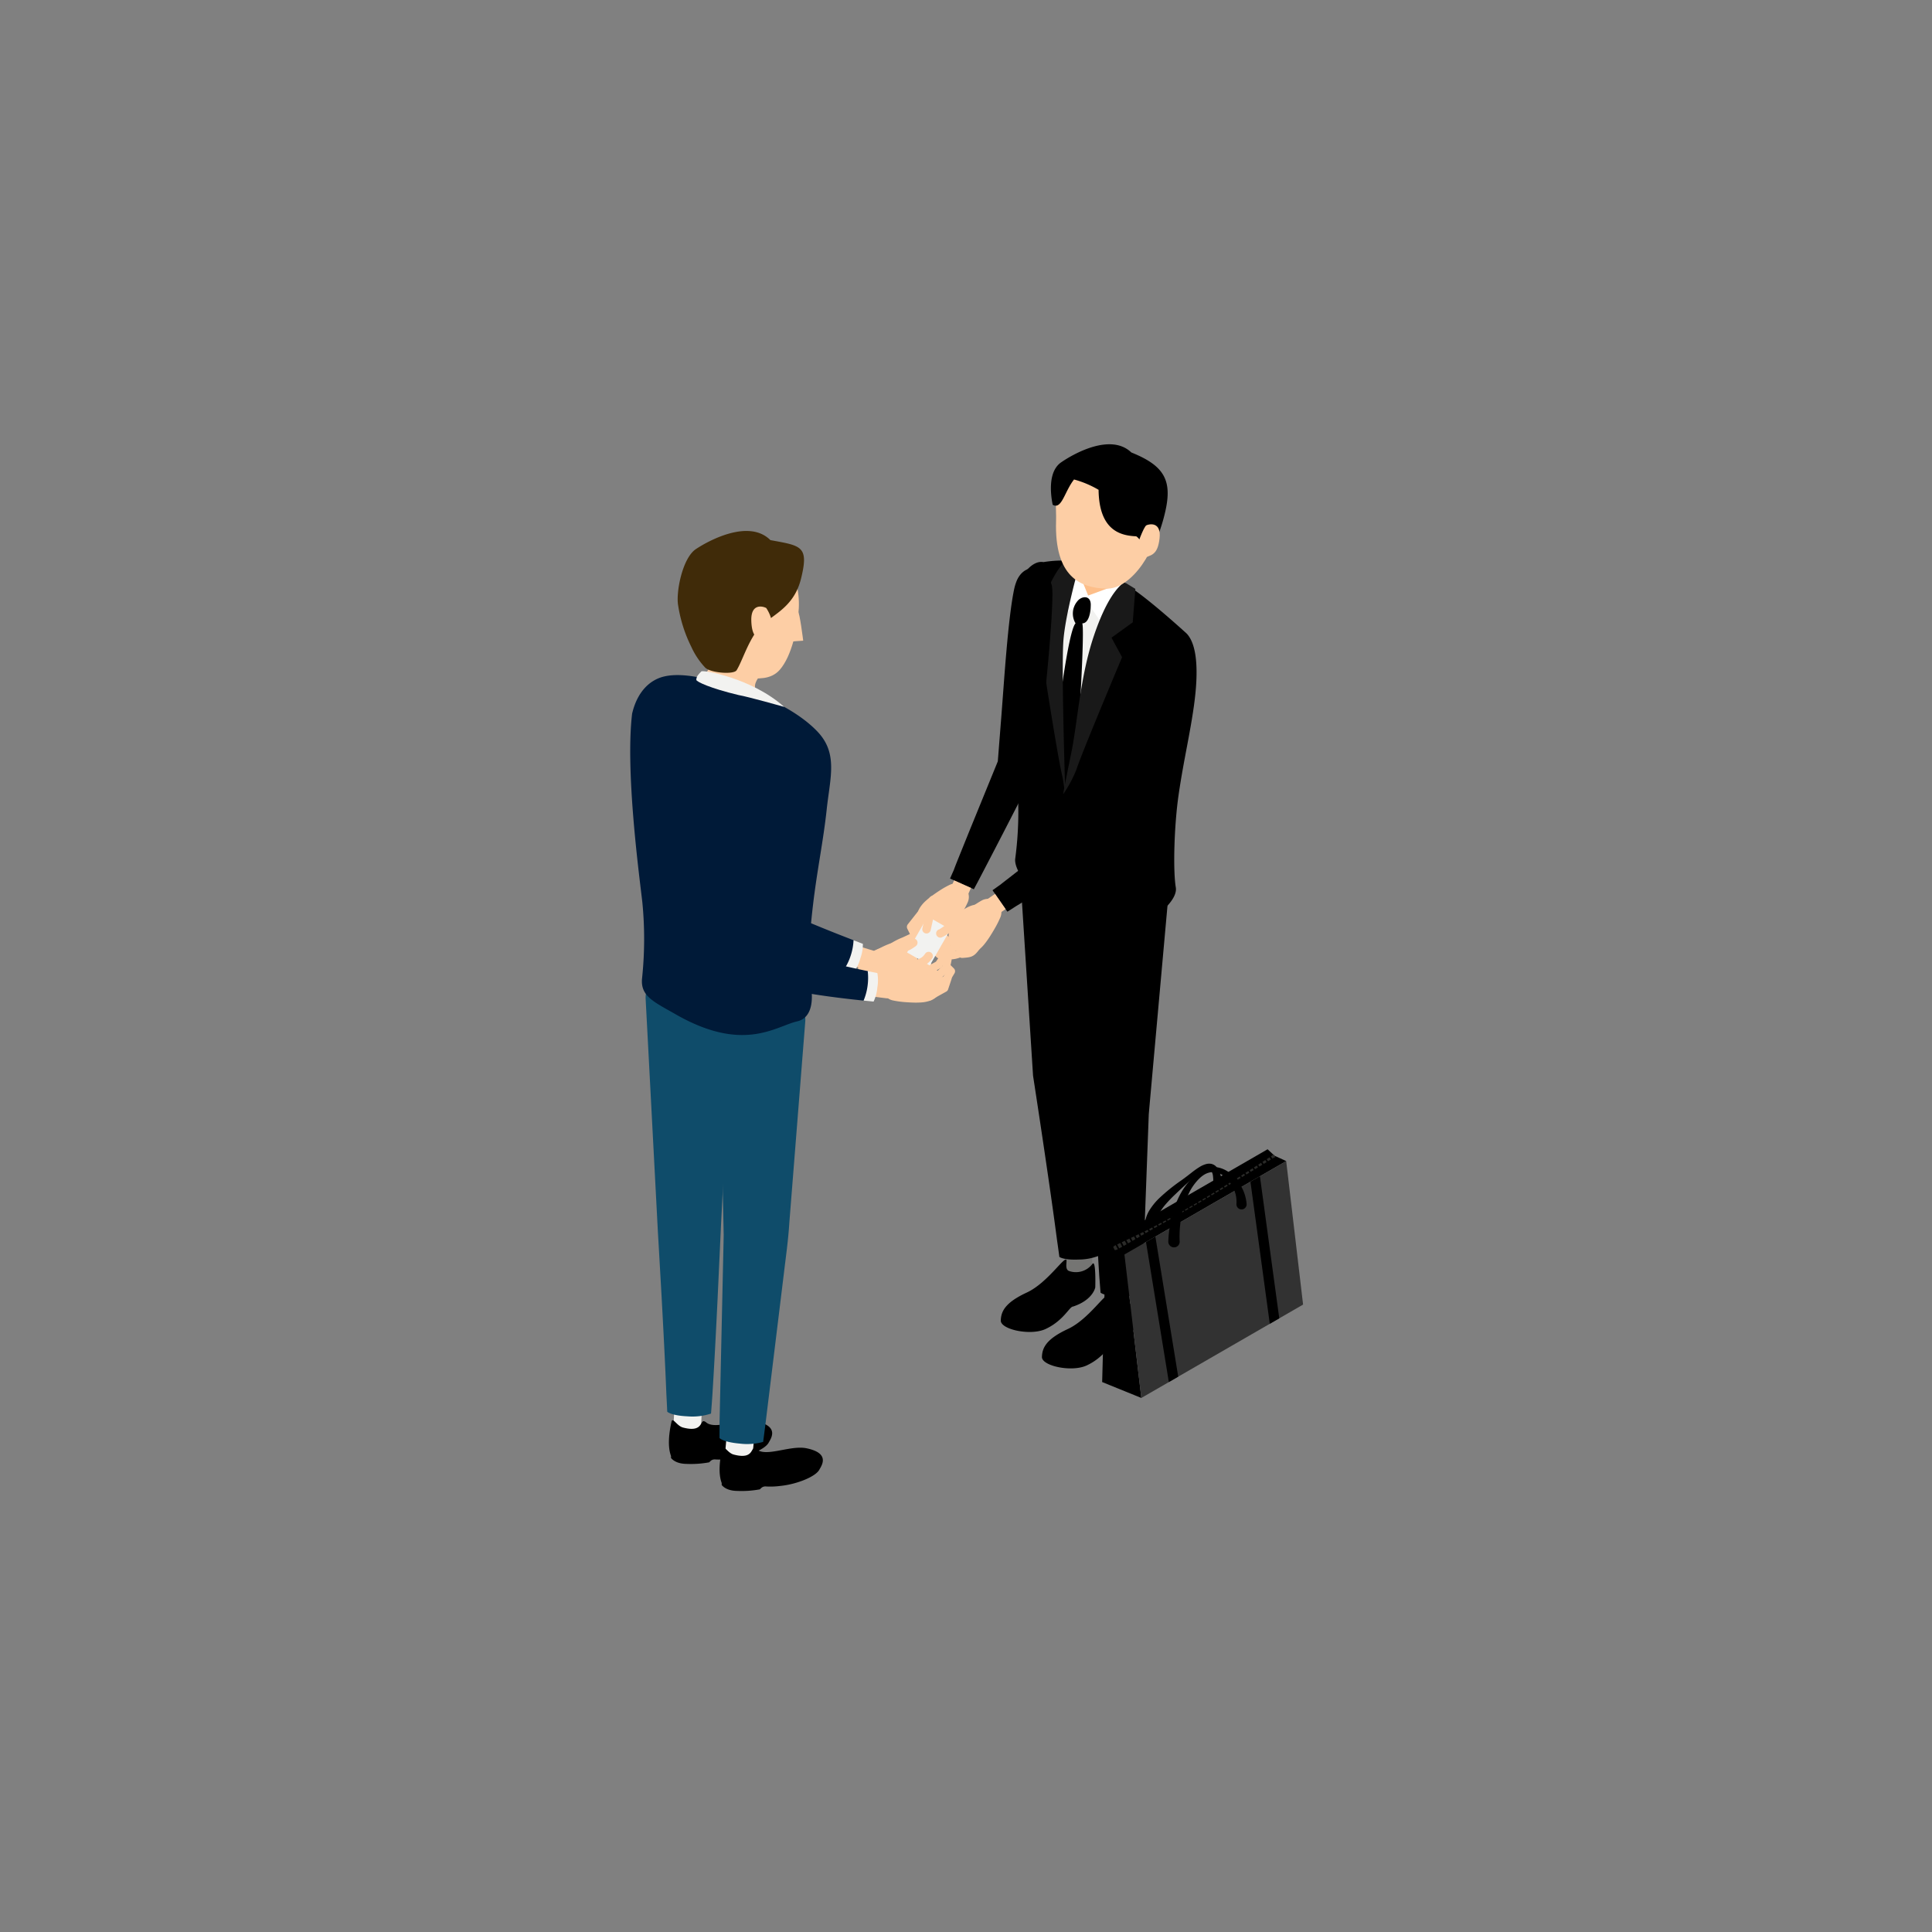 <svg xmlns="http://www.w3.org/2000/svg" xmlns:xlink="http://www.w3.org/1999/xlink" width="374" height="374" viewBox="0 0 374 374">
  <rect x="0" y="0" width="374" height="374" fill="#808080" stroke="none"/>
  <defs>
    <clipPath id="clip-path">
      <rect id="長方形_42650" data-name="長方形 42650" width="130.253" height="202.625" fill="none"/>
    </clipPath>
  </defs>
  <g id="グループ_55784" data-name="グループ 55784" transform="translate(12840 -18279)">
    <circle id="楕円形_3887" data-name="楕円形 3887" cx="187" cy="187" r="187" transform="translate(-12840 18279)" fill="none"/>
    <g id="グループ_55775" data-name="グループ 55775" transform="translate(-12718 18365)">
      <g id="グループ_40731" data-name="グループ 40731" clip-path="url(#clip-path)">
        <path id="パス_201407" data-name="パス 201407" d="M62.321,121.618a6.585,6.585,0,0,1-1.695.653,16.193,16.193,0,0,1-1.8.317c-.609.077-1.223.139-1.844.181a17.152,17.152,0,0,1-1.894.018,2.593,2.593,0,0,1-1.458-4.624,17.183,17.183,0,0,1,1.563-1.071c.532-.322,1.07-.623,1.613-.909a16.015,16.015,0,0,1,1.657-.773,6.588,6.588,0,0,1,1.762-.437,3.572,3.572,0,0,1,2.1,6.645" transform="translate(-8.524 -18.614)" fill="#fdcea5"/>
        <path id="パス_201408" data-name="パス 201408" d="M67.49,122.135a.816.816,0,0,1-.333-.073c-.628-.293-.425-.908-.288-1.291a15.058,15.058,0,0,1-1.5.278.762.762,0,1,1-.219-1.509,7.741,7.741,0,0,0,2.3-.588.85.85,0,0,1,.966.1c.523.461.261,1.193-.1,2.2l-.006.017a.739.739,0,0,1-.1.386.816.816,0,0,1-.715.474" transform="translate(-10.443 -19.243)" fill="#fdcea5"/>
        <path id="パス_201409" data-name="パス 201409" d="M67.094,119.954a.763.763,0,0,1-.653-1.155,4.088,4.088,0,0,0,.482-1.073c-.308.12-.584.257-.854.392a4.016,4.016,0,0,1-1.546.526.762.762,0,0,1-.088-1.522,3.019,3.019,0,0,0,.954-.369,9.041,9.041,0,0,1,1.482-.62,1.19,1.19,0,0,1,1.333.385c.5.649.343,1.737-.454,3.065a.763.763,0,0,1-.655.37" transform="translate(-10.317 -18.793)" fill="#fdcea5"/>
        <path id="パス_201410" data-name="パス 201410" d="M62.526,116.957a.762.762,0,0,1-.192-1.5A10.475,10.475,0,0,0,63.7,114.9a15.437,15.437,0,0,1,2.912-1.085,3.051,3.051,0,0,1,2.078.2.912.912,0,0,0,.574.122.762.762,0,1,1,.264,1.5,2.343,2.343,0,0,1-1.424-.216,1.578,1.578,0,0,0-1.156-.118,14.156,14.156,0,0,0-2.618.986,10.731,10.731,0,0,1-1.609.643.766.766,0,0,1-.193.025" transform="translate(-10 -18.413)" fill="#fdcea5"/>
        <path id="パス_201411" data-name="パス 201411" d="M60.186,116.421a.762.762,0,0,1-.513-1.326,12.912,12.912,0,0,1,2.664-1.416c.649-.3,1.385-.64,2.086-.991a2.09,2.09,0,0,1,2.592.508,1.961,1.961,0,0,0,.606.432.762.762,0,0,1-.482,1.447A3.239,3.239,0,0,1,66,114.33c-.46-.413-.532-.458-.893-.278-.722.36-1.469.706-2.128,1.011a16.538,16.538,0,0,0-2.279,1.161.76.76,0,0,1-.512.2" transform="translate(-9.621 -18.204)" fill="#fdcea5"/>
        <path id="パス_201412" data-name="パス 201412" d="M67.548,127.158a6.568,6.568,0,0,1-1.778.365,16.015,16.015,0,0,1-1.829.016c-.613-.024-1.229-.063-1.847-.124a17.2,17.2,0,0,1-1.872-.293,2.593,2.593,0,0,1-.677-4.8,17.126,17.126,0,0,1,1.718-.8c.577-.23,1.158-.438,1.741-.631a16,16,0,0,1,1.762-.49,6.561,6.561,0,0,1,1.809-.142,3.572,3.572,0,0,1,.974,6.9" transform="translate(-9.424 -19.469)" fill="#fdcea5"/>
        <path id="パス_201413" data-name="パス 201413" d="M68.9,127.5a.762.762,0,0,1-.37-1.428l2.684-1.492.561-1.68a.762.762,0,1,1,1.446.482l-.654,1.962a.759.759,0,0,1-.353.425L69.27,127.4a.758.758,0,0,1-.37.1" transform="translate(-11.032 -19.814)" fill="#fdcea5"/>
        <path id="パス_201414" data-name="パス 201414" d="M70.851,124.5a.762.762,0,0,1-.283-1.47l1.4-.558.542-.905-.233-.233a.762.762,0,0,1,1.078-1.078l.654.654a.761.761,0,0,1,.115.931l-.981,1.635a.764.764,0,0,1-.37.315l-1.635.655a.769.769,0,0,1-.283.054" transform="translate(-11.348 -19.435)" fill="#fdcea5"/>
        <path id="パス_201415" data-name="パス 201415" d="M70.851,122.688a.762.762,0,0,1-.539-1.3l1.472-1.473.177-.882-1.175-.7a.762.762,0,1,1,.784-1.307L73.2,118a.762.762,0,0,1,.355.8l-.327,1.635a.768.768,0,0,1-.209.39l-1.635,1.635a.762.762,0,0,1-.539.223" transform="translate(-11.348 -18.93)" fill="#fdcea5"/>
        <path id="パス_201416" data-name="パス 201416" d="M66.776,122.043a.762.762,0,0,1-.413-1.4,12.049,12.049,0,0,1,1.634-.85,19.064,19.064,0,0,0,1.875-.952L70.7,117.6l-1.09-.872a.762.762,0,1,1,.952-1.19l1.635,1.308a.761.761,0,0,1,.158,1.017l-1.308,1.963a.758.758,0,0,1-.242.23,19.829,19.829,0,0,1-2.173,1.118,10.744,10.744,0,0,0-1.44.744.759.759,0,0,1-.412.122" transform="translate(-10.688 -18.681)" fill="#fdcea5"/>
        <path id="パス_201417" data-name="パス 201417" d="M66.78,106.174a6.576,6.576,0,0,1,1.181-1.38,16.112,16.112,0,0,1,1.433-1.135c.5-.357,1.009-.7,1.535-1.035a17.036,17.036,0,0,1,1.658-.918,2.593,2.593,0,0,1,3.481,3.375,17.3,17.3,0,0,1-.865,1.685c-.315.536-.646,1.057-.987,1.566a16.092,16.092,0,0,1-1.09,1.468,6.594,6.594,0,0,1-1.342,1.223,3.573,3.573,0,0,1-5-4.85" transform="translate(-10.728 -16.428)" fill="#fdcea5"/>
        <path id="パス_201418" data-name="パス 201418" d="M67.485,113.583l-.061,0-1.786-.133a.814.814,0,0,1-.671-.454l-.976-1.978a.815.815,0,0,1,.091-.867l2.721-3.456a.817.817,0,1,1,1.285,1.011l-2.4,3.052.542,1.1,1.319.1a.817.817,0,0,1-.06,1.633" transform="translate(-10.347 -17.224)" fill="#fdcea5"/>
        <path id="パス_201419" data-name="パス 201419" d="M67.742,116.258a.825.825,0,0,1-.316-.064l-1.348-.567a.822.822,0,0,1-.3-.221l-1.007-1.173a.819.819,0,0,1-.158-.784l1.316-4.09a.817.817,0,1,1,1.556.5L66.3,113.515l.584.68,1.17.492a.818.818,0,0,1-.317,1.571" transform="translate(-10.455 -17.615)" fill="#fdcea5"/>
        <path id="パス_201420" data-name="パス 201420" d="M68.307,115.042a.817.817,0,0,1-.757-.509l-.782-1.915A.817.817,0,1,1,68.282,112l.5,1.214.562-.181a.818.818,0,0,1,.5,1.557L68.557,115a.805.805,0,0,1-.25.039" transform="translate(-10.801 -18.052)" fill="#fdcea5"/>
        <path id="パス_201421" data-name="パス 201421" d="M70.46,115.636a.816.816,0,0,1-.752-.5l-.962-2.247a.817.817,0,1,1,1.5-.644l.572,1.335.691-.47a.817.817,0,1,1,.919,1.352l-1.511,1.028a.82.82,0,0,1-.46.142" transform="translate(-11.12 -18.094)" fill="#fdcea5"/>
        <path id="パス_201422" data-name="パス 201422" d="M74,110.373a7.538,7.538,0,0,1,1.209-1.517,18.426,18.426,0,0,1,1.471-1.281q.769-.611,1.577-1.187a19.4,19.4,0,0,1,1.7-1.073,2.573,2.573,0,0,1,3.609,3.238,19.238,19.238,0,0,1-.883,1.809q-.483.867-1.009,1.7a18.271,18.271,0,0,1-1.115,1.6,7.515,7.515,0,0,1-1.378,1.366A3.561,3.561,0,0,1,74,110.373" transform="translate(-11.904 -17.001)" fill="#fdcea5"/>
        <path id="パス_201423" data-name="パス 201423" d="M76.5,118.067a.768.768,0,0,1-.767-.712.756.756,0,0,1,.7-.81h.014c1.514-.1,1.514-.1,2.261-1.172a.762.762,0,1,1,1.25.871c-1.121,1.608-1.632,1.706-3.411,1.823l-.051,0" transform="translate(-12.262 -18.627)" fill="#fdcea5"/>
        <path id="パス_201424" data-name="パス 201424" d="M73.873,118.358a3.1,3.1,0,0,1-1.722-.5.762.762,0,1,1,.832-1.276c1.038.675,2.585-.085,3.515-1.144a.762.762,0,0,1,1.147,1,5.321,5.321,0,0,1-3.771,1.92" transform="translate(-11.626 -18.648)" fill="#fdcea5"/>
        <path id="パス_201425" data-name="パス 201425" d="M71.247,117.467a3.344,3.344,0,0,1-.845-.106.762.762,0,0,1,.386-1.474c1.4.366,3.543-1.175,4.935-2.763a.762.762,0,1,1,1.146,1c-.527.6-3.067,3.339-5.623,3.339" transform="translate(-11.307 -18.274)" fill="#fdcea5"/>
        <path id="パス_201426" data-name="パス 201426" d="M71.312,115.791H71.3a2.366,2.366,0,0,1-1.839-.983.762.762,0,1,1,1.179-.965c.346.422.588.424.667.424h0c.753,0,1.878-1.346,2.7-2.329.321-.384.625-.747.924-1.066a.762.762,0,1,1,1.112,1.042c-.27.288-.56.635-.867,1-1.127,1.348-2.4,2.875-3.869,2.875" transform="translate(-11.219 -17.912)" fill="#fdcea5"/>
        <rect id="長方形_42645" data-name="長方形 42645" width="8.032" height="5.073" transform="translate(53.588 98.378) rotate(-60.178)" fill="#f2f2f0"/>
        <path id="パス_201427" data-name="パス 201427" d="M71.47,112.726a.818.818,0,0,1-.212-1.607,8.691,8.691,0,0,0,2.018-1.6c1.649-1.523,3.7-3.42,5.821-3.188a.818.818,0,0,1-.176,1.626c-1.385-.15-3.13,1.465-4.534,2.763a7.952,7.952,0,0,1-2.7,1.975.813.813,0,0,1-.213.028" transform="translate(-11.44 -17.214)" fill="#fdcea5"/>
        <path id="パス_201428" data-name="パス 201428" d="M68.28,111.594a.82.82,0,0,1-.8-1l1.266-5.655a.818.818,0,1,1,1.6.358l-1.266,5.655a.819.819,0,0,1-.8.639" transform="translate(-10.923 -16.888)" fill="#fdcea5"/>
        <path id="パス_201429" data-name="パス 201429" d="M56.664,118.061a.818.818,0,0,1-.406-1.528,8.094,8.094,0,0,1,3.32-.9,6.5,6.5,0,0,0,3.768-1.318.818.818,0,0,1,1.023,1.276,8.038,8.038,0,0,1-4.606,1.667,6.6,6.6,0,0,0-2.694.694.817.817,0,0,1-.4.108" transform="translate(-9.042 -18.48)" fill="#fdcea5"/>
        <path id="パス_201430" data-name="パス 201430" d="M61.293,122.972a.818.818,0,0,1-.708-1.225,6.473,6.473,0,0,1,4.013-2.8c1.369-.39,1.779-.587,2.272-1.326a.818.818,0,1,1,1.361.907,4.766,4.766,0,0,1-3.186,1.992A5.029,5.029,0,0,0,62,122.561a.818.818,0,0,1-.71.411" transform="translate(-9.792 -18.986)" fill="#fdcea5"/>
        <path id="パス_201431" data-name="パス 201431" d="M43.983,106.088s.971.569.193,3.067-1.926,2.432-1.926,2.432c-1.572-.432-4.012-1.112-6.886-1.966s-6.178-1.875-9.518-3.084c-.836-.305-1.676-.624-2.519-.969s-1.689-.712-2.577-1.172a14.1,14.1,0,0,1-1.414-.828,7.79,7.79,0,0,1-.864-.673c-.085-.078-.163-.15-.25-.236q-.15-.157-.291-.321a4.438,4.438,0,0,1-.326-.433c-.055-.082-.109-.165-.16-.249-.066-.117-.132-.247-.191-.375s-.114-.26-.163-.391l-.039-.1L17,100.648l-.108-.276-.213-.546-.417-1.066-2.648-6.753C11.085,85.6,6.395,74.253,4.978,68.487a10.712,10.712,0,0,1-.333-2.149c-.069-4.407,4.4-5.522,7.275-2.108a17.54,17.54,0,0,1,.86,1.549c2.486,5.114,6.685,16.419,9.242,23.771.53,1.522,1.277,3.916,2.128,6.749l.324,1.082c.054.184.109.369.165.555l.083.281.021.07c3.184-1.058-4.336,1.452-3.552,1.19l.021-.006.042-.013a.842.842,0,0,0,.08-.031.887.887,0,0,0,.147-.081c.043-.031.137-.072.2-.113a2.018,2.018,0,0,0,.194-.137c.061-.049.113-.1.207-.165a4.013,4.013,0,0,0,.461-.4c.061-.069.158-.156.251-.243s.179-.175.265-.267.17-.184.251-.278l.12-.144.148-.163q.15-.165.292-.334l.06-.072,0,0,0,0,.015.015a.719.719,0,0,0,.075.071,5.72,5.72,0,0,0,.642.457c.537.344,1.2.709,1.881,1.065s1.411.712,2.147,1.06c2.952,1.392,6.061,2.691,8.766,3.8s5.037,2.011,6.535,2.592" transform="translate(-0.752 -10.075)" fill="#001a38"/>
        <path id="パス_201432" data-name="パス 201432" d="M55.514,116.842l-1.033-.314-1.21-.373L52.1,119.927l1.223.376,1.047.318a.892.892,0,0,0,1.115-.6l.616-2.078a.886.886,0,0,0-.588-1.106" transform="translate(-8.436 -18.807)" fill="#fdcea5"/>
        <path id="パス_201433" data-name="パス 201433" d="M53.052,115.257a7.876,7.876,0,0,1-.472,2.769,7.755,7.755,0,0,1-1.176,2.55l-1.89-.515a10.978,10.978,0,0,0,1.219-2.638,11.255,11.255,0,0,0,.515-2.86l1.8.694" transform="translate(-8.017 -18.549)" fill="#f2f2f0"/>
        <path id="パス_201434" data-name="パス 201434" d="M15.256,227.25l.034-.461.023-.437.047-.871c.033-.584.059-1.159.08-1.728l-5.327-.227c-.021.561-.046,1.121-.078,1.676s-.05,1.122-.1,1.664a1.109,1.109,0,0,0,1,1.165l3.137.3a1.114,1.114,0,0,0,1.176-1.084" transform="translate(-1.609 -36.192)" fill="#f2f2f0"/>
        <path id="パス_201435" data-name="パス 201435" d="M20.317,128.175a7,7,0,0,0-6.368-6.9l-3.547-.066c-3.416-.065-7.007,2.359-6.842,5.774l2.011,38.228.251,4.8.127,2.412.142,2.4.546,9.579c.349,6.386.686,12.777.939,19.147q.092,1.681.165,3.353s.691.748,3.925.9a11.433,11.433,0,0,0,4.549-.536q.14-1.725.256-3.423c.4-6.367.722-12.676,1.028-19l.438-9.475.219-4.708.24-4.721Z" transform="translate(-0.576 -19.625)" fill="#0f4c6a"/>
        <path id="パス_201436" data-name="パス 201436" d="M16.154,225.859c1.827,1.509,6.487-.867,9.6-.229,4.712.967,2.884,3.4,2.5,4.127-.748,1.414-4.479,2.844-7.446,3.147a15.006,15.006,0,0,1-2.844.122,1.2,1.2,0,0,0-1,.326l-.237.23a19.582,19.582,0,0,1-4.445.3c-2.219-.034-2.942-1.156-2.942-1.156l.005-.37c-.711-1.861-.378-4.556.1-6.659.21-.921,1.022.829,2.2,1.144,4.422,1.178,3.047-2.116,4.51-.984" transform="translate(-1.446 -36.501)"/>
        <path id="パス_201437" data-name="パス 201437" d="M27.16,233.528l.308-3.372-5.31-.473-.307,3.362a1.091,1.091,0,0,0,.986,1.184l3.139.286a1.09,1.09,0,0,0,1.184-.988" transform="translate(-3.537 -37.189)" fill="#f2f2f0"/>
        <path id="パス_201438" data-name="パス 201438" d="M37.216,131.759a7.013,7.013,0,0,0-6.162-7.114l-3.543-.173c-3.413-.164-7.073,2.141-7.007,5.544l.831,39.468.051,2.483.026,1.242c0,.413-.015.826-.022,1.239l-.11,4.952-.219,9.91-.44,19.84-.018,3.377s.651.785,3.876,1.074a11.719,11.719,0,0,0,4.572-.321l.436-3.355,2.385-19.5,1.193-9.754c.384-3.253.855-6.5,1.052-9.766Z" transform="translate(-3.32 -20.152)" fill="#0f4c6a"/>
        <path id="パス_201439" data-name="パス 201439" d="M27.86,232.1c1.827,1.509,6.487-.867,9.6-.229,4.712.967,2.884,3.4,2.5,4.128-.748,1.413-4.479,2.843-7.446,3.146a15.009,15.009,0,0,1-2.844.122,1.2,1.2,0,0,0-1,.326l-.237.23a19.582,19.582,0,0,1-4.445.3c-2.219-.034-2.942-1.156-2.942-1.156l.005-.37c-.711-1.861-.378-4.556.1-6.659.21-.921,1.022.829,2.2,1.144,4.422,1.178,3.047-2.116,4.51-.984" transform="translate(-3.341 -37.512)"/>
        <path id="パス_201440" data-name="パス 201440" d="M49.915,113.268s1.034.4.685,2.989-1.487,2.72-1.487,2.72c-1.613-.167-4.116-.436-7.079-.846-1.483-.206-3.079-.449-4.744-.745s-3.4-.641-5.178-1.113a28.368,28.368,0,0,1-2.749-.863,15.38,15.38,0,0,1-1.49-.65,8.408,8.408,0,0,1-1.768-1.177l-.269-.26a3.553,3.553,0,0,1-.272-.3q-.145-.171-.279-.351c-.1-.132-.2-.3-.287-.451-.045-.08-.088-.153-.132-.241s-.09-.2-.131-.3-.08-.2-.116-.3l-.052-.154-.045-.179a5.609,5.609,0,0,1-.124-.712l-.018-.272-.022-.544.005-.386.007-.381.014-.341q.018-.333.034-.662.021-.312.043-.62c.027-.416.063-.8.095-1.189.273-3.065.579-5.6.774-7.278.789-6.843,2.247-18.953,3.864-24.631a10.668,10.668,0,0,1,.775-2.041c2.131-3.883,6.558-2.6,7.364,1.771a17.255,17.255,0,0,1-.018,1.765c-.355,5.593-2.219,17.341-3.4,24.854-.241,1.548-.712,3.977-1.183,6.728-.059.344-.116.69-.168,1.027-.058.353-.1.673-.146,1-.013.088-.021.153-.028.216l-.023.2-.013.1c-.005.034,0,.013-.005.022l-.008.007,0,0-.475.029q-.489.034-.979.085l-.49.054-1.479.125h.018a.354.354,0,0,0,.046-.008l.039-.013a.67.67,0,0,0,.091-.026.619.619,0,0,0,.083-.036.781.781,0,0,1,.1-.049,1.253,1.253,0,0,0,.236-.142c.028-.024.085-.059.137-.094s.1-.072.148-.111c.1-.08.163-.154.3-.261a9.547,9.547,0,0,0,.678-.706q.182-.206.343-.427c.051-.072.132-.163.194-.244l.049-.063c.02-.026.006-.007.011-.013v.015l.031.028a.434.434,0,0,0,.084.07,1.215,1.215,0,0,0,.122.085,6.417,6.417,0,0,0,.726.406,21.2,21.2,0,0,0,1.962.824c1.423.525,2.964.993,4.471,1.417s3,.8,4.392,1.14c2.788.674,5.193,1.183,6.742,1.506" transform="translate(-3.944 -11.282)" fill="#001a38"/>
        <path id="パス_201441" data-name="パス 201441" d="M59.177,123.229,58.11,123.1l-1.238-.16-.516,3.915,1.26.163,1.089.135a.9.9,0,0,0,1-.779l.24-2.155a.882.882,0,0,0-.766-.986" transform="translate(-9.125 -19.905)" fill="#fdcea5"/>
        <path id="パス_201442" data-name="パス 201442" d="M56.563,122.07a8.012,8.012,0,0,1,0,2.808,7.769,7.769,0,0,1-.726,2.713L53.9,127.4a11.057,11.057,0,0,0,.763-2.8,11.428,11.428,0,0,0,.039-2.906l1.865.38" transform="translate(-8.726 -19.703)" fill="#f2f2f0"/>
        <path id="パス_201443" data-name="パス 201443" d="M18.057,49.63c1.132.99,8.029,2.953,9.157,3.27-2.617,3.6.981,3.27,5.886,6.867,0,0-10.345-.148-14.061-.981a9.22,9.22,0,0,1-5.56-4.252,6.221,6.221,0,0,0,4.578-4.905" transform="translate(-2.182 -8.036)" fill="#fdcea5"/>
        <path id="パス_201444" data-name="パス 201444" d="M38.032,79.333c.67-6.212,2.218-10.834-1.758-15.048S24.566,56.2,15.41,54.237c-2.617-.654-6.048-1.3-8.829-.654S1.359,56.529.367,60.777C-.971,71.893,1.74,92.015,2.338,97.223A72.54,72.54,0,0,1,2.3,111.939c-.4,3.537,2.273,4.623,6.483,7.037,13.169,7.55,19.382,2.318,23.542,1.372,3.33-.757,2.958-5.225,2.635-6.861-.683-3.462-.336-9.17.406-15.521.831-7.09,2-12.421,2.667-18.633" transform="translate(0 -8.632)" fill="#001a38"/>
        <path id="パス_201445" data-name="パス 201445" d="M34.838,35.326c-.192,3.733-1.344,9.264-3.7,11.941-1.731,1.969-4.331,1.694-6.567,1.579C19.3,48.575,13.054,47.3,13.642,35.873c.137-2.658-.285-5.336.763-8.472.644-1.931,2.813-3.8,5.8-4.612,11.214-3.061,14.965,6.058,14.632,12.537" transform="translate(-2.203 -3.591)" fill="#fdcea5"/>
        <path id="パス_201446" data-name="パス 201446" d="M38.425,38.655c.327.017,1.021,5.619,1.021,5.619l-2.629.192Z" transform="translate(-5.961 -6.259)" fill="#fdcea5"/>
        <path id="パス_201447" data-name="パス 201447" d="M28.91,21.8c5.983,1.1,7.494,1.123,5.933,7.444s-6.525,7.182-8.661,10.238c-1.876,2.724-2.762,5.786-3.812,7.508-.535.877-5.019.524-6.067-.491a14.836,14.836,0,0,1-2.715-4.062,27.3,27.3,0,0,1-2.537-7.989c-.453-2.5.8-9.159,3.44-10.915,2.273-1.514,10.2-5.95,14.42-1.732" transform="translate(-1.774 -3.243)" fill="#402b09"/>
        <path id="パス_201448" data-name="パス 201448" d="M31.233,44.629c-1.848-.822-3.155-.889-3.265-4.387s2.325-2.79,2.89-2.47a7.319,7.319,0,0,1,1.084,2.562,4.8,4.8,0,0,1-.415,3.776Z" transform="translate(-4.528 -6.07)" fill="#fdcea5"/>
        <path id="パス_201449" data-name="パス 201449" d="M23.441,57.035c-5.559-1.326-8.176-2.6-8.176-2.943,0-.672.464-1.118.981-1.635.327-.327,9.811,1.308,16.023,6.867,0,0-6.867-1.944-8.829-2.289" transform="translate(-2.472 -8.487)" fill="#f2f2f0"/>
        <path id="パス_201450" data-name="パス 201450" d="M105.787,190.684l0-.445-.013-.416L105.74,189c-.017-.555-.039-1.1-.068-1.639l-5.036.231c.028.531.049,1.059.066,1.585s.047,1.061.044,1.572a1.053,1.053,0,0,0,1.039,1.017l2.979.052a1.059,1.059,0,0,0,1.022-1.131" transform="translate(-16.294 -30.336)" fill="#757573"/>
        <path id="パス_201451" data-name="パス 201451" d="M105.907,98.914a6.618,6.618,0,0,0-6.087-6.467l-3.354-.03c-3.23-.029-6.6,2.3-6.415,5.521L92.559,137.2q1.228,7.968,2.406,15.962c.782,5.323,1.555,10.651,2.25,15.966q.231,1.576.438,3.143s.714.646,3.772.516a10.8,10.8,0,0,0,4.24-.886c-.01-1.091-.025-2.177-.049-3.25-.138-5.448-.349-10.836-.57-16.232s-.463-10.774-.723-16.173l0-.075,0-.037c.045,1.231.013.336.023.608v-.028l.006-.148.013-.3.024-.593.049-1.186.1-2.373.2-4.744.393-9.49Z" transform="translate(-14.579 -14.963)"/>
        <path id="パス_201452" data-name="パス 201452" d="M115.168,199.2l.021-3.186-5.04-.048-.022,3.2a1.03,1.03,0,0,0,1.023,1.038l2.98.02a1.029,1.029,0,0,0,1.038-1.021" transform="translate(-17.831 -31.73)" fill="#757573"/>
        <path id="パス_201453" data-name="パス 201453" d="M121.324,102.144a6.6,6.6,0,0,0-5.758-6.733l-3.349-.2c-3.225-.191-6.711,1.974-6.684,5.219l.356,37.913c-.088,6.34.476,12.707.831,19.058l1.164,19.04.251,3.2s.676.693,3.738.721a11.157,11.157,0,0,0,4.282-.645l.143-3.174.694-18.627.346-9.309.086-2.327.044-1.163.1-1.162.417-4.649Z" transform="translate(-17.087 -15.415)"/>
        <path id="パス_201454" data-name="パス 201454" d="M107.824,197.052c.053-1.738-3.455,4.1-7.691,6.064s-4.983,3.675-5.037,5.414,5.739,3,8.649,1.655c3.53-1.632,4.657-4.382,5.353-4.361,3.867-1.274,4.288-3.7,4.288-3.7s.174-5.52-.557-4.541a4,4,0,0,1-4.6,1.333c-.609-.329-.427-1.2-.407-1.869" transform="translate(-15.397 -31.854)"/>
        <path id="パス_201455" data-name="パス 201455" d="M98.321,188.64c.053-1.738-3.455,4.1-7.691,6.064s-4.983,3.675-5.036,5.413,5.738,3,8.648,1.656c3.53-1.633,4.658-4.382,5.353-4.361,3.867-1.274,4.288-3.7,4.288-3.7s.174-5.52-.557-4.541a4,4,0,0,1-4.6,1.333c-.609-.329-.427-1.2-.407-1.869" transform="translate(-13.859 -30.492)"/>
        <path id="パス_201456" data-name="パス 201456" d="M132.014,171a9.407,9.407,0,0,0,.024-2.527,2.074,2.074,0,0,0-.352-.932.627.627,0,0,0-.283-.206.934.934,0,0,0-.448-.029,3.218,3.218,0,0,0-1.11.406,7.809,7.809,0,0,0-1.069.739c-.338.273-.681.585-1.026.884s-.682.607-1.019.912c-.67.617-1.334,1.234-1.98,1.855a25.979,25.979,0,0,0-1.839,1.906,10.274,10.274,0,0,0-1.413,2.06,4.262,4.262,0,0,0-.489,2.126,1.1,1.1,0,0,1-2.192.135c0-.034,0-.068,0-.1v-.034a6.36,6.36,0,0,1,.972-3.072,12.093,12.093,0,0,1,1.871-2.285A35.975,35.975,0,0,1,126,169.348c.749-.534,1.441-1.079,2.182-1.659.376-.281.758-.562,1.172-.814a4.789,4.789,0,0,1,1.4-.636,2.218,2.218,0,0,1,.907-.042,1.842,1.842,0,0,1,.9.439,3.342,3.342,0,0,1,.875,1.469,9.017,9.017,0,0,1,.349,1.462c.085.48.14.956.2,1.431v0a.989.989,0,0,1-1.964.238,1,1,0,0,1,0-.241" transform="translate(-19.238 -26.905)"/>
        <path id="パス_201457" data-name="パス 201457" d="M141.035,162.843l1.328,1.241,2.27,1.048-31.311,18.078,3.27,27.774-7.585-3.079.717-26.984Z" transform="translate(-17.65 -26.366)"/>
        <path id="パス_201458" data-name="パス 201458" d="M114.154,183.654l3.27,27.773,5.327-3.073,1.815-1.05,17.725-10.232,1.835-1.059,4.61-2.663-3.27-27.773-5.085,2.937-1.835,1.059-18.4,10.622-1.814,1.049Z" transform="translate(-18.483 -26.809)" fill="#323232"/>
        <path id="パス_201459" data-name="パス 201459" d="M119.137,184.068l4.421,27.11,1.815-1.049-4.421-27.11Z" transform="translate(-19.29 -29.633)"/>
        <path id="パス_201460" data-name="パス 201460" d="M143.258,170.14l3.745,27.5,1.835-1.06-3.745-27.5Z" transform="translate(-23.195 -27.376)"/>
        <path id="パス_201461" data-name="パス 201461" d="M148.85,164.546a3.679,3.679,0,0,0-.591.29l-.272-.429a3.614,3.614,0,0,0,.511-.411Z" transform="translate(-23.961 -26.553)" fill="#2a2a28"/>
        <path id="パス_201462" data-name="パス 201462" d="M147.824,165.12l-.557.343-.257-.406.547-.356Z" transform="translate(-23.803 -26.667)" fill="#2a2a28"/>
        <path id="パス_201463" data-name="パス 201463" d="M146.831,165.737l-.557.342-.243-.386.547-.356Z" transform="translate(-23.644 -26.77)" fill="#2a2a28"/>
        <path id="パス_201464" data-name="パス 201464" d="M145.837,166.353l-.557.341-.23-.365.549-.355Z" transform="translate(-23.485 -26.873)" fill="#2a2a28"/>
        <path id="パス_201465" data-name="パス 201465" d="M144.842,166.967l-.558.34-.216-.345.549-.354Z" transform="translate(-23.326 -26.976)" fill="#2a2a28"/>
        <path id="パス_201466" data-name="パス 201466" d="M143.847,167.58l-.557.339-.2-.325.549-.353Z" transform="translate(-23.167 -27.079)" fill="#2a2a28"/>
        <path id="パス_201467" data-name="パス 201467" d="M142.851,168.191l-.559.339-.189-.3.55-.353Z" transform="translate(-23.008 -27.181)" fill="#2a2a28"/>
        <path id="パス_201468" data-name="パス 201468" d="M141.852,168.8l-.56.339-.176-.284.551-.352Z" transform="translate(-22.849 -27.283)" fill="#2a2a28"/>
        <path id="パス_201469" data-name="パス 201469" d="M140.853,169.41l-.557.34-.168-.271.553-.347Z" transform="translate(-22.689 -27.385)" fill="#2a2a28"/>
        <path id="パス_201470" data-name="パス 201470" d="M139.856,170.021l-.559.34-.16-.261.554-.346Z" transform="translate(-22.528 -27.485)" fill="#2a2a28"/>
        <path id="パス_201471" data-name="パス 201471" d="M138.857,170.631l-.561.339-.153-.251.556-.346Z" transform="translate(-22.367 -27.586)" fill="#2a2a28"/>
        <path id="パス_201472" data-name="パス 201472" d="M137.855,171.24l-.56.338-.148-.241.556-.344Z" transform="translate(-22.206 -27.686)" fill="#2a2a28"/>
        <path id="パス_201473" data-name="パス 201473" d="M136.854,171.846l-.561.337-.14-.23.556-.344Z" transform="translate(-22.045 -27.786)" fill="#2a2a28"/>
        <path id="パス_201474" data-name="パス 201474" d="M135.851,172.45l-.562.335-.133-.22.557-.343Z" transform="translate(-21.884 -27.885)" fill="#2a2a28"/>
        <path id="パス_201475" data-name="パス 201475" d="M134.846,173.053l-.562.334-.127-.21.558-.34Z" transform="translate(-21.722 -27.984)" fill="#2a2a28"/>
        <path id="パス_201476" data-name="パス 201476" d="M133.84,173.652l-.562.334-.122-.2.56-.338Z" transform="translate(-21.56 -28.083)" fill="#2a2a28"/>
        <rect id="長方形_42646" data-name="長方形 42646" width="0.654" height="0.233" transform="matrix(0.861, -0.509, 0.509, 0.861, 110.754, 146.202)" fill="#2a2a28"/>
        <rect id="長方形_42647" data-name="長方形 42647" width="0.654" height="0.227" transform="matrix(0.863, -0.506, 0.506, 0.863, 109.911, 146.703)" fill="#2a2a28"/>
        <rect id="長方形_42648" data-name="長方形 42648" width="0.654" height="0.221" transform="translate(109.066 147.201) rotate(-30.109)" fill="#2a2a28"/>
        <path id="パス_201477" data-name="パス 201477" d="M129.8,176.026l-.567.326-.107-.186.566-.329Z" transform="translate(-20.907 -28.47)" fill="#2a2a28"/>
        <path id="パス_201478" data-name="パス 201478" d="M128.784,176.609l-.569.323-.1-.181.567-.326Z" transform="translate(-20.743 -28.566)" fill="#2a2a28"/>
        <rect id="長方形_42649" data-name="長方形 42649" width="0.654" height="0.206" transform="matrix(0.871, -0.492, 0.492, 0.871, 106.515, 148.67)" fill="#2a2a28"/>
        <path id="パス_201479" data-name="パス 201479" d="M126.745,177.764l-.57.323-.1-.187.572-.318Z" transform="translate(-20.412 -28.753)" fill="#2a2a28"/>
        <path id="パス_201480" data-name="パス 201480" d="M125.724,178.34l-.572.321-.108-.2.573-.316Z" transform="translate(-20.246 -28.845)" fill="#2a2a28"/>
        <path id="パス_201481" data-name="パス 201481" d="M124.7,178.912l-.57.321-.115-.208.575-.312Z" transform="translate(-20.08 -28.936)" fill="#2a2a28"/>
        <path id="パス_201482" data-name="パス 201482" d="M123.678,179.485l-.57.322-.126-.229.577-.308Z" transform="translate(-19.913 -29.026)" fill="#2a2a28"/>
        <path id="パス_201483" data-name="パス 201483" d="M122.655,180.057l-.571.32-.137-.251.578-.306Z" transform="translate(-19.745 -29.115)" fill="#2a2a28"/>
        <path id="パス_201484" data-name="パス 201484" d="M121.631,180.626l-.572.319-.148-.272.579-.305Z" transform="translate(-19.577 -29.204)" fill="#2a2a28"/>
        <path id="パス_201485" data-name="パス 201485" d="M120.6,181.195l-.569.323-.166-.308.582-.3Z" transform="translate(-19.409 -29.292)" fill="#2a2a28"/>
        <path id="パス_201486" data-name="パス 201486" d="M119.58,181.766l-.567.328-.191-.358.587-.29Z" transform="translate(-19.239 -29.378)" fill="#2a2a28"/>
        <path id="パス_201487" data-name="パス 201487" d="M118.558,182.341l-.564.333-.226-.425.59-.283Z" transform="translate(-19.068 -29.463)" fill="#2a2a28"/>
        <path id="パス_201488" data-name="パス 201488" d="M117.541,182.922l-.565.332-.265-.5.591-.282Z" transform="translate(-18.897 -29.545)" fill="#2a2a28"/>
        <path id="パス_201489" data-name="パス 201489" d="M116.521,183.5l-.566.331-.3-.576.592-.28Z" transform="translate(-18.726 -29.626)" fill="#2a2a28"/>
        <path id="パス_201490" data-name="パス 201490" d="M115.5,184.078l-.567.33-.342-.654.593-.278Z" transform="translate(-18.554 -29.707)" fill="#2a2a28"/>
        <path id="パス_201491" data-name="パス 201491" d="M114.478,184.651l-.572.32-.37-.71.588-.286Z" transform="translate(-18.383 -29.788)" fill="#2a2a28"/>
        <path id="パス_201492" data-name="パス 201492" d="M113.45,185.214l-.573.319-.394-.763.589-.284Z" transform="translate(-18.212 -29.871)" fill="#2a2a28"/>
        <path id="パス_201493" data-name="パス 201493" d="M112.441,185.773a1.148,1.148,0,0,1-.582.173l-.3-.582a1.138,1.138,0,0,1,.478-.37Z" transform="translate(-18.063 -29.953)" fill="#2a2a28"/>
        <path id="パス_201494" data-name="パス 201494" d="M137.478,174.068a5.85,5.85,0,0,0-.511-2.827,6.454,6.454,0,0,0-1.76-2.4,3.545,3.545,0,0,0-2.673-.886,3.416,3.416,0,0,0-1.355.508,5.384,5.384,0,0,0-.605.447c-.194.176-.384.357-.564.547a10.211,10.211,0,0,0-1.754,2.6,16.624,16.624,0,0,0-1.1,2.948,21.258,21.258,0,0,0-.675,6.262v.006a1.1,1.1,0,1,1-2.192.085c0-.029,0-.061,0-.091a23.127,23.127,0,0,1,1.294-6.76,16.018,16.018,0,0,1,1.494-3.117,13.77,13.77,0,0,1,2.214-2.663c.21-.2.431-.386.655-.567a6.87,6.87,0,0,1,.735-.517A4.844,4.844,0,0,1,132.4,167a4.385,4.385,0,0,1,1.855.111,5.608,5.608,0,0,1,1.66.78,8.277,8.277,0,0,1,2.4,2.663,8.377,8.377,0,0,1,1.13,3.514l0,.018a.986.986,0,0,1-1.966.158,1.11,1.11,0,0,1,0-.175" transform="translate(-20.123 -27.031)"/>
        <path id="パス_201495" data-name="パス 201495" d="M103.773,27.111l4.289,1.369,4.252,2.6-.066,2.163-9.787-3.7Z" transform="translate(-16.59 -4.39)" fill="#c0c0be"/>
        <path id="パス_201496" data-name="パス 201496" d="M102.417,23.4c1.042.968,7.252,1.159,8.309,1.491-.157,1.6-.889,4.237-.272,5.219,1.166,1.851,3.664,3.218,7.341,6.444l-12.509,1.071v0L96.7,28.825c3.34,1.215,4.894.642,5.57-.787.481-1.015.227-3.089.146-4.634" transform="translate(-15.657 -3.789)" fill="#fdbe89"/>
        <path id="パス_201497" data-name="パス 201497" d="M101.91,27.075c.053.311-1.963,5.509.791,6.521,4.421,1.625,7.812-2.546,7.812-2.546l6.9,7.016-.938,51.019s-9.746,4.5-17.647.391C90.608,85.2,91.359,80.9,91.359,80.9l3.322-53.3a18.246,18.246,0,0,1,7.229-.516" transform="translate(-14.789 -4.356)" fill="#f2f2f0"/>
        <path id="パス_201498" data-name="パス 201498" d="M104.824,33.971l7.081-2.592,1.464,1.5-5.748,6.68-3.432-4.953-4.251,3.27,2.857-8.947Z" transform="translate(-16.181 -4.685)" fill="#fff"/>
        <path id="パス_201499" data-name="パス 201499" d="M104.765,36.792c0-1.907-1.807-1.732-2.617-.654a3.7,3.7,0,0,0-.327,4.251c-1.962,1.962-5.4,33.519-5.4,39.079A41.086,41.086,0,0,0,98.061,90.26s2.617-7.521,2.943-9.811,2.779-37.77,2.125-40.06c1.308,0,1.635-2.289,1.635-3.6" transform="translate(-15.613 -5.722)"/>
        <path id="パス_201500" data-name="パス 201500" d="M88.448,33.791c-1.557,10.472.3,31.9.732,36.839a68.486,68.486,0,0,1-.424,13.909c-.474,3.333,7,10.661,8.283,9.154s1.746-12.251,1.482-19.375-.815-9.306-1.318-23.243c.191-11.877,2.191-22.882,3.817-23.706-2.445-1-6.8-.207-6.8-.207-2.226-.422-4.721,2.64-5.771,6.63" transform="translate(-14.222 -4.349)"/>
        <path id="パス_201501" data-name="パス 201501" d="M99.91,26.649s-2.2,1.17-4.563,7.6L96.779,38l-2.548,2.4s3.6,23.932,4.706,28.3a40.147,40.147,0,0,1,.62,5.588s-.907-26.634-.427-32.189,3.243-15.06,3.243-15.06Z" transform="translate(-15.257 -4.315)" fill="#191919"/>
        <path id="パス_201502" data-name="パス 201502" d="M125.345,55.524c-.8,5.854-2.04,10.862-3.01,17.543-.869,5.983-1.1,14.636-.546,17.928.261,1.555-1.281,3.274-2.3,4.262-9.247,9-18.33.514-19.191-1.679-.608-1.55-.327-14.715-.327-20.6,2.617-6.867,4.905-21.256,7.259-32.235a20.647,20.647,0,0,1,4.591-8.523c3.353,1.649,12.081,9.65,12.081,9.65,2.169,2.3,2.237,7.8,1.44,13.657" transform="translate(-16.177 -5.217)"/>
        <path id="パス_201503" data-name="パス 201503" d="M111.846,31.849c-1.265.889-3.5,3.3-5.883,10.339-2.7,7.979-3.158,16.7-4.382,22.653s-1.593,8.075-1.593,8.075a23.219,23.219,0,0,0,2.616-4.905c.968-3.033,8.8-21.634,8.8-21.634l-2.05-3.775,4.112-2.969.507-6.482Z" transform="translate(-16.189 -5.157)" fill="#191919"/>
        <path id="パス_201504" data-name="パス 201504" d="M118.376,14.267c-.187,6.132-5.33,14.168-10.325,14.015s-10.034-2.265-9.7-13.08c.076-2.515-.375-5.039.554-8.025.572-1.838,2.585-3.645,5.395-4.475,10.542-3.115,14.268,5.432,14.081,11.564" transform="translate(-15.916 -0.33)" fill="#fdcea5"/>
        <path id="パス_201505" data-name="パス 201505" d="M112.731,1.587c6.315,2.529,7.948,5.329,6.6,11.336s-3.46,8.47-3.46,8.47-1.119-2.937-2.193-3.573c-2.671-.133-7.187-.821-7.28-9a19.441,19.441,0,0,0-4.75-2c-1.859,2.349-2.379,5.908-4.136,4.892-.478-2.352-.833-6.487,1.625-8.2,2.119-1.476,9.525-5.826,13.6-1.922" transform="translate(-15.732 0)"/>
        <path id="パス_201506" data-name="パス 201506" d="M117.985,25.108c1.806-.632,3.042-.594,3.418-3.882s-1.976-2.81-2.534-2.552-1.915,4.2-1.915,4.2Z" transform="translate(-18.936 -2.994)" fill="#fdcea5"/>
        <path id="パス_201507" data-name="パス 201507" d="M91.667,58.314c.872-7.49,1.994-19.118,2.026-24.624a15.875,15.875,0,0,0-.089-1.6c-1-3.916-5.088-4.784-6.773-1.152a9.775,9.775,0,0,0-.578,1.889c-1.165,5.651-1.907,17.557-2.43,24.227-.082,1.044-.192,2.436-.318,4.039-.064.8-.132,1.656-.2,2.546-.035.445-.071.9-.107,1.36q-.028.346-.055.7l-.028.352-.013.176-.008.089,0,.044,0,.022v.011c-.059.215.511-1.854.269-.977v0l0,.005L77.6,79.543c-.843,2.093-1.574,3.9-2.1,5.206s-.835,2.107-.846,2.182l-.784,1.777,4.609,2.068.916-1.717c2.055-3.923,6.948-13.333,10.624-20.648l0-.005,0,0c-.287,1.044.393-1.425.323-1.172l0-.011,0-.023.007-.044.014-.088.028-.176c.019-.116.038-.232.056-.348l.109-.686.209-1.328c.132-.863.256-1.681.372-2.441.226-1.52.4-2.811.516-3.773" transform="translate(-11.961 -4.636)"/>
        <path id="パス_201508" data-name="パス 201508" d="M77.083,104.035l.823-1.835-3.268-1.467-.823,1.835a.808.808,0,0,0,.406,1.068l1.8.805a.808.808,0,0,0,1.067-.406" transform="translate(-11.94 -16.31)" fill="#fdcea5"/>
        <path id="パス_201509" data-name="パス 201509" d="M113.342,74.706c1.159-3.612,2.436-8.145,3.56-12.477s2.075-8.43,2.518-11.1a15.6,15.6,0,0,0,.168-1.6c-.363-4.035-4.266-5.525-6.5-2.216a9.678,9.678,0,0,0-.872,1.769c-1.01,2.633-2.162,6.793-3.277,11.075s-2.192,8.7-3.047,11.787c-.116.42-.248.905-.4,1.411q-.113.386-.237.807c-.076.239-.157.488-.24.745l-.029.093-.01.017a.106.106,0,0,0-.012.037l0,.022v.012l-.018.029-.07.12a6.109,6.109,0,0,1-.391.6c-.355.463-.785.981-1.29,1.519-1,1.077-2.19,2.222-3.442,3.362S97.175,83,95.871,84.1c-5.232,4.394-10.173,8.1-10.612,8.483L83.684,93.7l2.878,4.153s.355-.208,1.652-1.053c1.954-1.174,7.373-4.494,12.828-8.36,1.364-.97,2.731-1.975,4.05-3.008s2.589-2.087,3.777-3.221a21.971,21.971,0,0,0,1.735-1.841c.142-.176.277-.333.419-.521q.217-.311.427-.613a6.291,6.291,0,0,0,.432-.739l.205-.406.049-.1.026-.063.051-.126q.2-.5.389-.969.15-.412.286-.79c.181-.5.336-.951.454-1.332" transform="translate(-13.55 -7.367)"/>
        <path id="パス_201510" data-name="パス 201510" d="M84.256,107.944l1.668-1.148-2.041-2.943-1.647,1.134a.806.806,0,0,0-.209,1.118l1.1,1.631a.812.812,0,0,0,1.129.209" transform="translate(-13.259 -16.815)" fill="#fdcea5"/>
      </g>
    </g>
  </g>
</svg>

